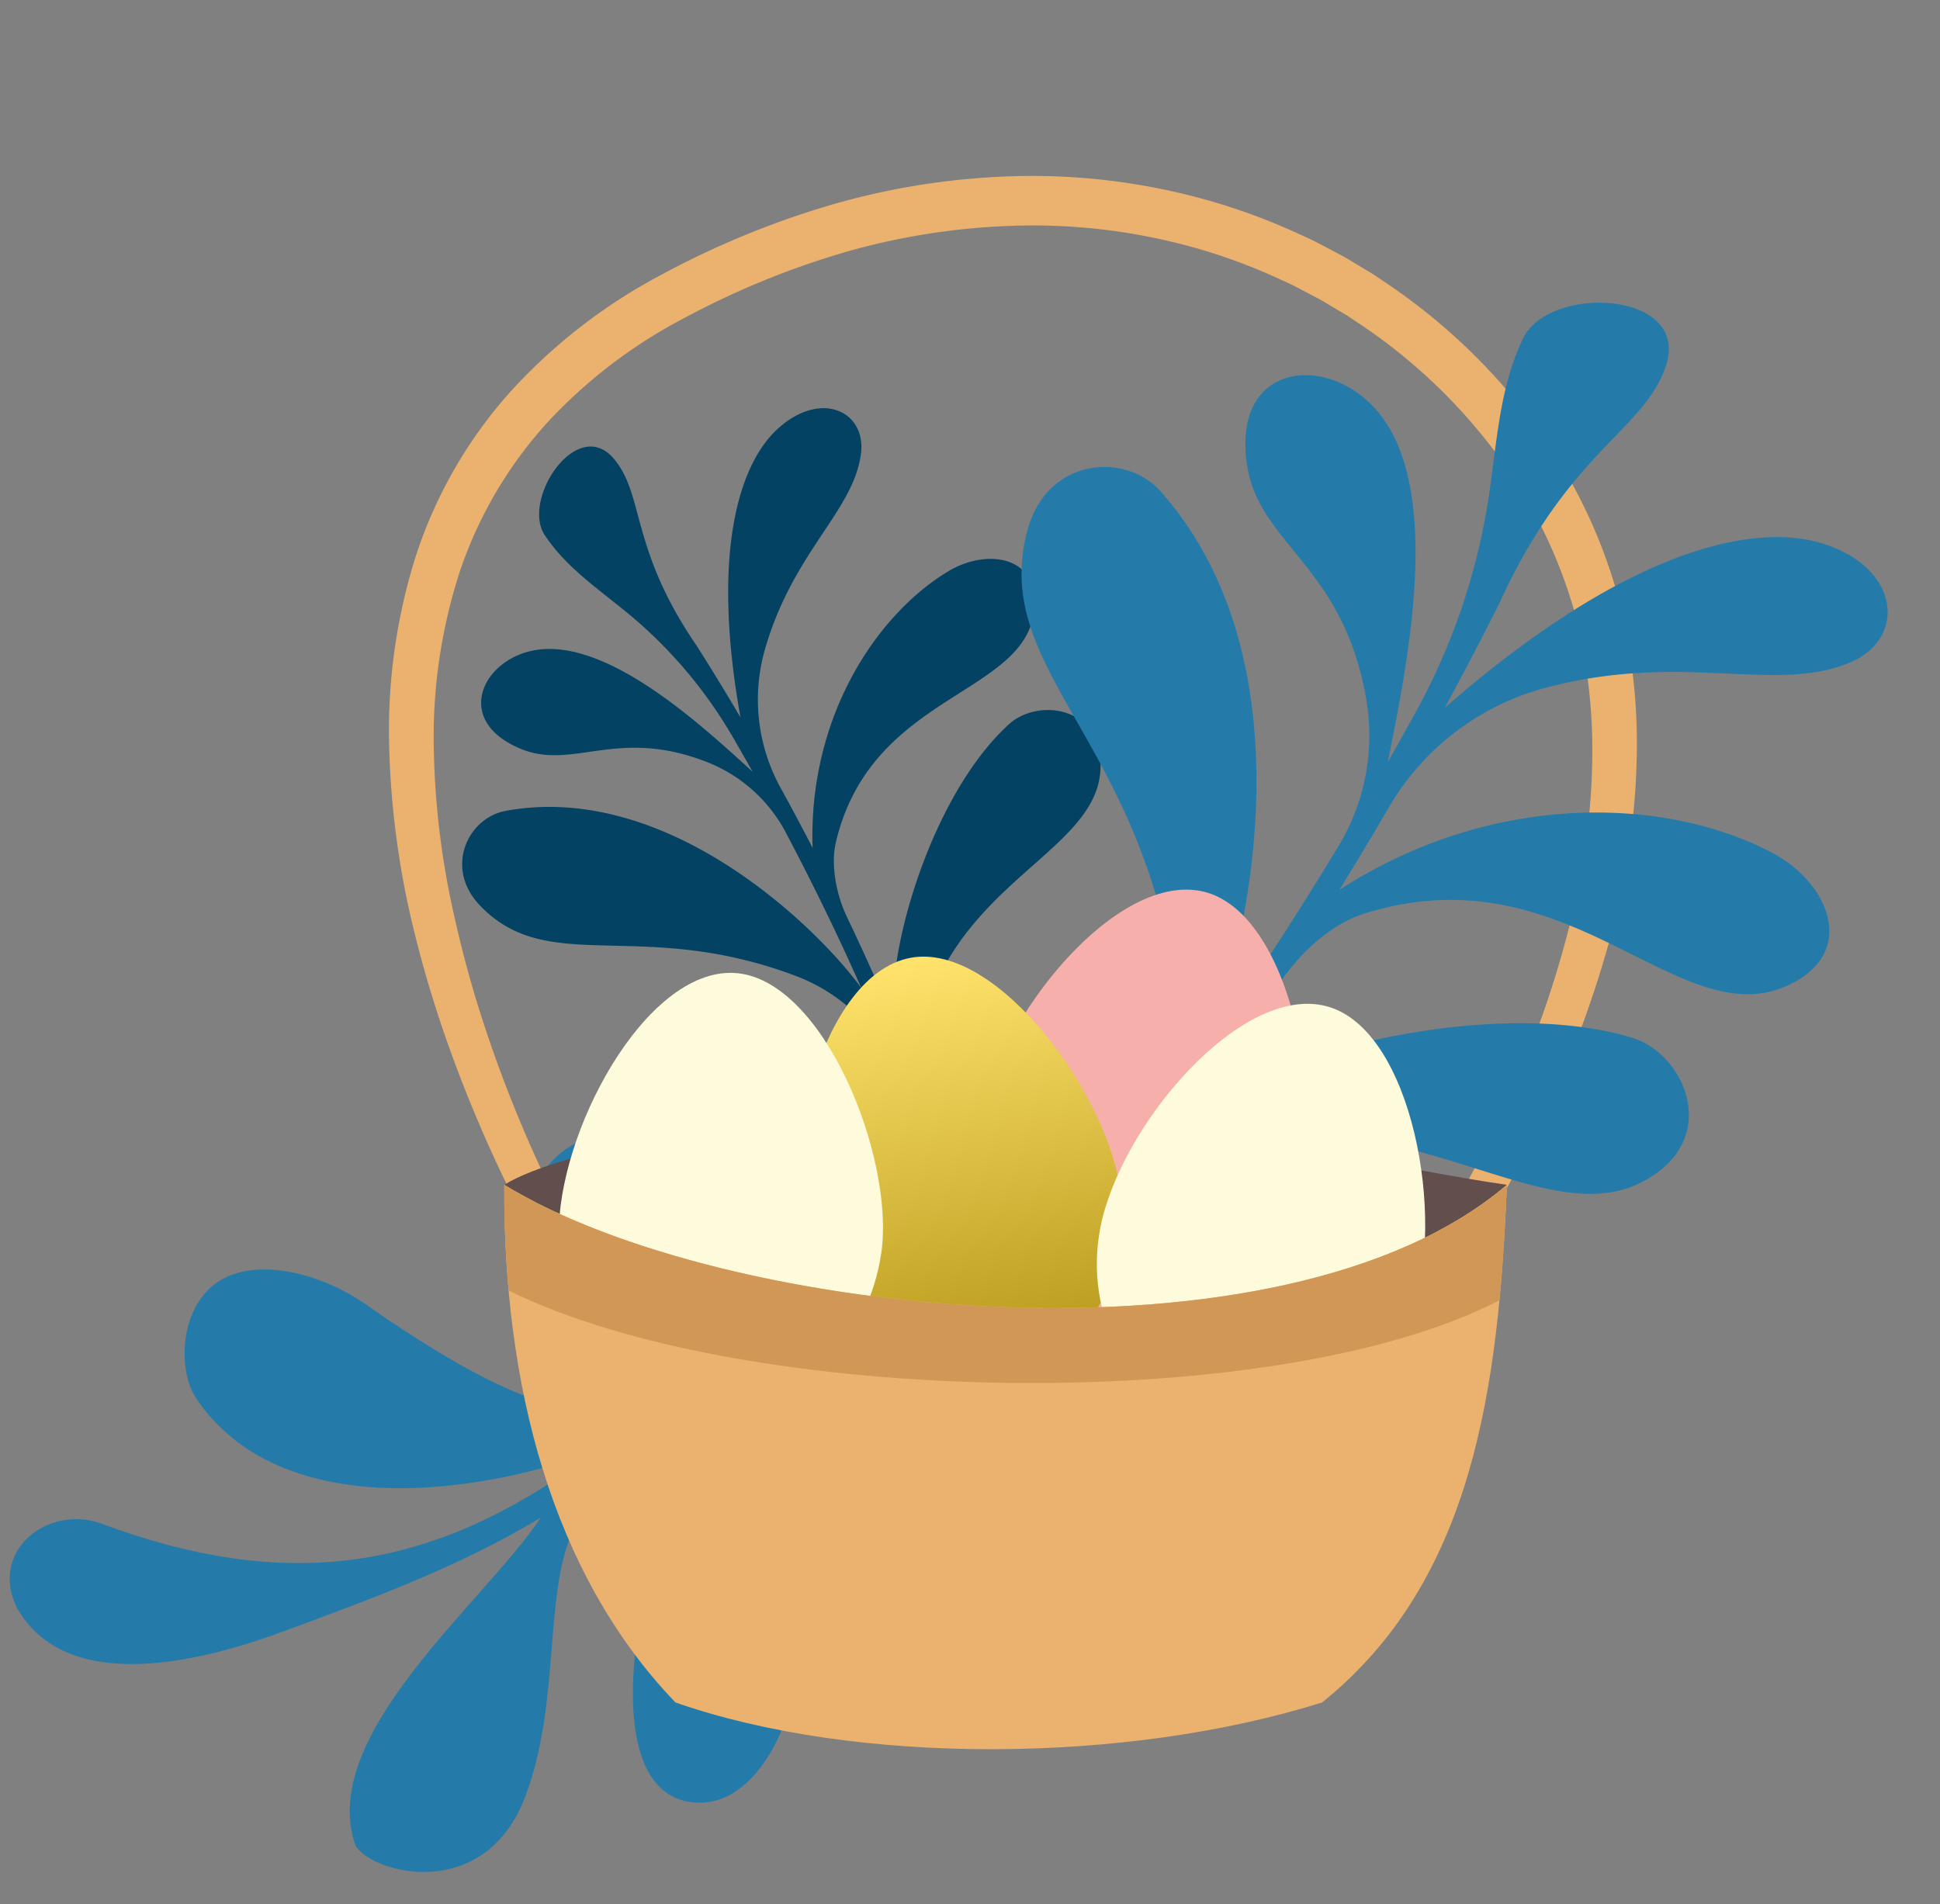 <svg xmlns="http://www.w3.org/2000/svg" xmlns:xlink="http://www.w3.org/1999/xlink" width="449.757" height="441.524" viewBox="0 0 449.757 441.524"><rect x="0" y="0" width="449.757" height="441.524" fill="#808080" stroke="none"/><defs><linearGradient id="linear-gradient" x1="0.5" x2="0.5" y2="1" gradientUnits="objectBoundingBox"><stop offset="0" stop-color="#ffe36c"></stop><stop offset="1" stop-color="#b49617"></stop></linearGradient><clipPath id="clip-path"><rect id="Rectangle_91" data-name="Rectangle 91" width="142.061" height="193.957" fill="#044264"></rect></clipPath><clipPath id="clip-path-2"><rect id="Rectangle_93" data-name="Rectangle 93" width="309.963" height="188.575" fill="#247baa"></rect></clipPath><clipPath id="clip-path-3"><rect id="Rectangle_91-2" data-name="Rectangle 91" width="200.542" height="273.801" fill="#247baa"></rect></clipPath><clipPath id="clip-path-4"><rect id="Rectangle_100" data-name="Rectangle 100" width="325.706" height="405.592" fill="none"></rect></clipPath><clipPath id="clip-path-5"><rect id="Rectangle_101" data-name="Rectangle 101" width="75.118" height="100.532" fill="#f6afaa"></rect></clipPath><clipPath id="clip-path-6"><rect id="Rectangle_92" data-name="Rectangle 92" width="75.118" height="100.532" fill="url(#linear-gradient)"></rect></clipPath><clipPath id="clip-path-7"><rect id="Rectangle_92-2" data-name="Rectangle 92" width="75.118" height="100.532" fill="#fdfbdb"></rect></clipPath></defs><g id="Groupe_5458" data-name="Groupe 5458" transform="translate(-769 -2306.238)"><g id="Groupe_347" data-name="Groupe 347" transform="translate(839.467 2479.574) rotate(-48)"><g id="Groupe_338" data-name="Groupe 338" clip-path="url(#clip-path)"><path id="Trac&#xE9;_127" data-name="Trac&#xE9; 127" d="M17.769,193.059c6.324-10.139,12.137-20.407,17.475-30.646a30.868,30.868,0,0,1,12.784-12.969c30.268-16.183,56.931,3.4,71.854-8.89,11.277-9.29,2.571-21.8-6.453-22.708-25.457-2.563-61.779,15.984-69.57,27.239,4.035-8.516,7.749-16.949,11.163-25.207,2.153-5.207,6.342-10.918,11.292-13.611,31.538-17.16,55.048,10.685,71.32-2.271,9.38-7.469,2.377-17.373-7.261-20.324-18.608-5.7-46.9-1.523-68.754,19.522Q64.477,95.627,67,88.37A42.4,42.4,0,0,1,88.476,64.162C109.6,53.9,125.722,57.987,136.86,50.5c8.458-5.689,5.052-17.124-8.669-18.351-11.325-1.012-30.8,6.873-55.272,38.372,2.049-6.51,3.881-12.7,5.512-18.511,6.434-26.9,18.029-32.469,19.421-43.6,1.61-12.879-21.488-9.453-23.912.169-2.07,8.219-1.124,15.672-.6,25.481a106.433,106.433,0,0,1-5,38.16q-1.388,4.325-2.908,8.834c.059-15.809.684-46.775-13.5-56.876-9.789-6.972-24.118-2.319-18.5,13.42C37.888,50.052,52.253,50.758,60.1,71.9a35.1,35.1,0,0,1,0,24.3q-1.384,3.769-2.856,7.624-5.8,15.172-12.211,29.489c3.649-17.169,5.51-65.537-24.637-88.726C13.313,39.133.979,42.748.083,54.869c-1.691,22.877,22.9,29.39,36.9,65.393a41.328,41.328,0,0,1-1.615,33.463q-9.858,19.7-20.84,37.314a1.909,1.909,0,0,0,3.239,2.02" transform="translate(0 0.001)" fill="#044264"></path></g></g><path id="Trac&#xE9;_137" data-name="Trac&#xE9; 137" d="M37.945,253.636c-.988-1.617-1.86-3.135-2.752-4.709S33.449,245.8,32.6,244.22q-2.538-4.727-4.9-9.534-4.71-9.622-8.763-19.547t-7.428-20.121c-2.224-6.8-4.2-13.7-5.888-20.684A199.942,199.942,0,0,1,.012,131.466a134.3,134.3,0,0,1,6.2-43.316,106.31,106.31,0,0,1,22.1-38.288A128.445,128.445,0,0,1,63.2,22.888,203.737,203.737,0,0,1,103.585,6.4,169.447,169.447,0,0,1,146.992.025a150.166,150.166,0,0,1,43.62,5.855,144.149,144.149,0,0,1,20.669,7.746c3.385,1.457,6.589,3.282,9.854,4.98,1.6.912,3.162,1.884,4.742,2.825l2.363,1.426,2.285,1.546a139.5,139.5,0,0,1,32.33,29.768,122.208,122.208,0,0,1,20.706,38.8l.81,2.651c.274.883.548,1.765.741,2.664l1.28,5.364c.236.89.368,1.8.533,2.7l.478,2.71.475,2.711c.123.907.22,1.818.33,2.727a135.791,135.791,0,0,1,1.008,21.859,158.97,158.97,0,0,1-2.111,21.649l-.445,2.676c-.14.894-.3,1.783-.491,2.666l-1.086,5.307c-.836,3.508-1.636,7.027-2.654,10.481a247.419,247.419,0,0,1-15.319,40.19q-4.645,9.683-10.008,18.992c-1.8,3.093-3.645,6.162-5.576,9.184q-1.441,2.272-2.943,4.514c-1.01,1.509-2,2.954-3.124,4.5a4.108,4.108,0,0,1-5.711.916,4.049,4.049,0,0,1-.982-5.593l.047-.067c.917-1.327,1.888-2.813,2.8-4.256s1.837-2.927,2.729-4.41c1.8-2.961,3.511-5.978,5.186-9.014q5.018-9.116,9.363-18.572A238.049,238.049,0,0,0,272.959,176.6c.906-3.32,1.635-6.674,2.4-10.02l.975-5.047c.174-.839.315-1.683.438-2.53l.393-2.535a149.015,149.015,0,0,0,1.766-20.359,125.541,125.541,0,0,0-1.149-20.256c-.111-.836-.206-1.675-.328-2.509l-.467-2.483-.464-2.483c-.16-.826-.286-1.66-.514-2.471l-1.223-4.893c-.183-.823-.442-1.618-.7-2.413l-.759-2.39A113.7,113.7,0,0,0,254.106,61a128.3,128.3,0,0,0-29.885-27.207l-2.11-1.415-2.185-1.3c-1.461-.857-2.9-1.747-4.379-2.58-3.02-1.539-5.962-3.234-9.087-4.561a132.6,132.6,0,0,0-19.052-7.1,138.546,138.546,0,0,0-40.28-5.325A159.632,159.632,0,0,0,106.717,17.4,192.905,192.905,0,0,0,68.63,32.868a117.176,117.176,0,0,0-32,24.4A97.741,97.741,0,0,0,16.479,91.536a123.877,123.877,0,0,0-6.119,39.851,190.239,190.239,0,0,0,4.883,40.757c1.492,6.731,3.278,13.413,5.307,20.031q3.082,9.917,6.843,19.637t8.17,19.166q2.186,4.73,4.533,9.378,1.175,2.322,2.394,4.612c.807,1.512,1.656,3.07,2.471,4.481l.032.055a4.052,4.052,0,0,1-1.514,5.549,4.111,4.111,0,0,1-5.533-1.418" transform="translate(859.189 2347.021)" fill="#ebb16e"></path><g id="Groupe_2559" data-name="Groupe 2559" transform="translate(769 2352.996)"><g id="Groupe_346" data-name="Groupe 346" transform="matrix(0.999, 0.035, -0.035, 0.999, 6.581, 195.489)"><g id="Groupe_345" data-name="Groupe 345" transform="translate(0 0)" clip-path="url(#clip-path-2)"><path id="Trac&#xE9;_129" data-name="Trac&#xE9; 129" d="M307.146,15.615c-22.175-2.37-43.885,3.157-64.032,14.25-11.586,6.38-17.657,20.274-19.913,32.854-3.573,16.71-.011,29.17-11.938,44.092-31.372,18.747-26.1-47.772,14.856-70.285C200.336,48,165.152,67.444,173.345,101.131c4.218,15.865,9.156,18.826,9.808,36.007.156,13.233-8.305,33.813-22.6,33.125-29.122-1.4-10.16-79.935,5-96.861-21.939,15.347-31.169,25.2-35.174,34.326-6.677,15.208-1.515,40.091-9.107,62.522-8.434,24.925-34.522,19.261-38.932,12.782-10.018-25.227,28.173-57.757,40.3-77.628-18.425,12.223-40.871,21.166-58.778,28.524-19.448,7.991-50,16.527-62.058-3.495-6.64-12.939,6.309-23.707,18.5-20.179,44.112,14.757,78.147,8.842,114.355-20.62-25.925,10.685-72.047,19.526-92.873-8.981C37.013,74.12,37,58.3,47.267,52.524c8.922-5.019,23.268-1.4,32.766,4.75C106.7,74.541,122.7,80.876,135.481,80.4c21.293-.79,33.618-20.5,71.39-40.033-29.852,1.81-63.452,22.513-84.194,3.324-5.369-4.967-6.941-14.462.759-22.159,6.166-6.161,19.87-9.274,27.79-3.745,20.2,14.1,44.366,16.817,61.809,14.354C242.86,27.931,268.107,2.479,309.724,0c.848-.05-.687,15.816-2.577,15.615" transform="translate(0 0)" fill="#247baa"></path></g></g><g id="Groupe_339" data-name="Groupe 339" transform="translate(252.9) rotate(11)"><g id="Groupe_338-2" data-name="Groupe 338" clip-path="url(#clip-path-3)"><path id="Trac&#xE9;_127-2" data-name="Trac&#xE9; 127" d="M25.083,272.533c8.927-14.312,17.133-28.808,24.668-43.262A43.575,43.575,0,0,1,67.8,210.963c42.728-22.845,80.367,4.8,101.433-12.55,15.919-13.115,3.629-30.773-9.109-32.056-35.937-3.619-87.211,22.564-98.209,38.453,5.7-12.022,10.939-23.927,15.759-35.583,3.04-7.351,8.952-15.412,15.941-19.214,44.521-24.225,77.71,15.083,100.68-3.206,13.241-10.543,3.356-24.525-10.25-28.691-26.268-8.041-66.205-2.149-97.058,27.558q4.036-10.682,7.6-20.927A59.86,59.86,0,0,1,124.9,90.574c29.819-14.491,52.579-8.717,68.3-19.292,11.94-8.031,7.132-24.173-12.238-25.905-15.986-1.428-43.484,9.7-78.026,54.168,2.892-9.19,5.478-17.932,7.781-26.131,9.083-37.977,25.451-45.835,27.416-61.547,2.272-18.181-30.334-13.345-33.756.239-2.923,11.6-1.586,22.124-.85,35.97a150.247,150.247,0,0,1-7.054,53.869q-1.96,6.105-4.105,12.47c.083-22.317.966-66.03-19.052-80.289C59.5,24.285,39.269,30.854,47.2,53.071,53.485,70.657,73.763,71.653,84.841,101.5a49.544,49.544,0,0,1,0,34.3q-1.953,5.321-4.032,10.762-8.188,21.417-17.237,41.628c5.151-24.237,7.779-92.515-34.778-125.251-10-7.692-27.412-2.59-28.677,14.522-2.387,32.295,32.33,41.488,52.094,92.312a58.341,58.341,0,0,1-2.28,47.238q-13.917,27.808-29.42,52.674a2.694,2.694,0,1,0,4.572,2.852" transform="translate(0 0.001)" fill="#247baa"></path></g></g></g><g id="Groupe_2567" data-name="Groupe 2567" transform="translate(842.42 2306.238)"><g id="Groupe_2566" data-name="Groupe 2566" clip-path="url(#clip-path-4)"><path id="Trac&#xE9;_133" data-name="Trac&#xE9; 133" d="M59.759,371.211c51.026,31.182,180.482,44.412,232.453,0-24.8-3.544-58.822-12.048-103.115-15.946-60.948-4.606-116.581,7.8-129.337,15.946" transform="translate(-16.275 -96.481)" fill="#614e4d"></path><g id="Groupe_2568" data-name="Groupe 2568" transform="matrix(0.97, 0.242, -0.242, 0.97, 169.358, 197.699)" clip-path="url(#clip-path-5)"><path id="Trac&#xE9;_136" data-name="Trac&#xE9; 136" d="M74.963,63.089C77.023,40.843,58.183-.008,37.511,0S-1.558,39.216.1,63.116c1.435,20.622,16.771,37.423,37.443,37.416s35.51-16.859,37.416-37.443" transform="translate(0 0)" fill="#f6afaa"></path></g><g id="Groupe_2570" data-name="Groupe 2570" transform="matrix(0.982, -0.191, 0.191, 0.982, 100.72, 229.277)"><g id="Groupe_341" data-name="Groupe 341" transform="translate(0 0)" clip-path="url(#clip-path-6)"><path id="Trac&#xE9;_128" data-name="Trac&#xE9; 128" d="M74.963,63.089C77.023,40.843,58.183-.008,37.511,0S-1.558,39.216.1,63.116c1.435,20.622,16.771,37.423,37.443,37.416s35.51-16.859,37.416-37.443" transform="translate(0 0)" fill="url(#linear-gradient)"></path></g></g><g id="Groupe_2571" data-name="Groupe 2571" transform="translate(59.328 223.636) rotate(3)"><g id="Groupe_341-2" data-name="Groupe 341" clip-path="url(#clip-path-7)"><path id="Trac&#xE9;_128-2" data-name="Trac&#xE9; 128" d="M74.963,63.089C77.023,40.843,58.183-.008,37.511,0S-1.558,39.216.1,63.116c1.435,20.622,16.771,37.423,37.443,37.416s35.51-16.859,37.416-37.443" transform="translate(0 0)" fill="#fdfbdb"></path></g></g><g id="Groupe_2569" data-name="Groupe 2569" transform="matrix(0.966, 0.259, -0.259, 0.966, 197.936, 223.613)"><g id="Groupe_341-3" data-name="Groupe 341" clip-path="url(#clip-path-7)"><path id="Trac&#xE9;_128-3" data-name="Trac&#xE9; 128" d="M74.963,63.089C77.023,40.843,58.183-.008,37.511,0S-1.558,39.216.1,63.116c1.435,20.622,16.771,37.423,37.443,37.416s35.51-16.859,37.416-37.443" transform="translate(0 0)" fill="#fdfbdb"></path></g></g><path id="Trac&#xE9;_134" data-name="Trac&#xE9; 134" d="M59.758,377.552c51.026,31.182,180.482,44.412,232.453,0-1.933,46.724-7.7,91.785-42.855,120.019-45.378,14.279-108.1,14.633-149.911,0-28.834-30-39.927-73.979-39.687-120.019" transform="translate(-16.273 -102.822)" fill="#ebb16e"></path><path id="Trac&#xE9;_135" data-name="Trac&#xE9; 135" d="M290.476,404.328c.843-8.79,1.361-17.751,1.735-26.776-51.971,44.412-181.427,31.183-232.453,0-.043,8.254.285,16.439,1.008,24.491,53.89,26.83,176.924,29.518,229.71,2.285" transform="translate(-16.273 -102.822)" fill="#d19756"></path></g></g></g></svg>